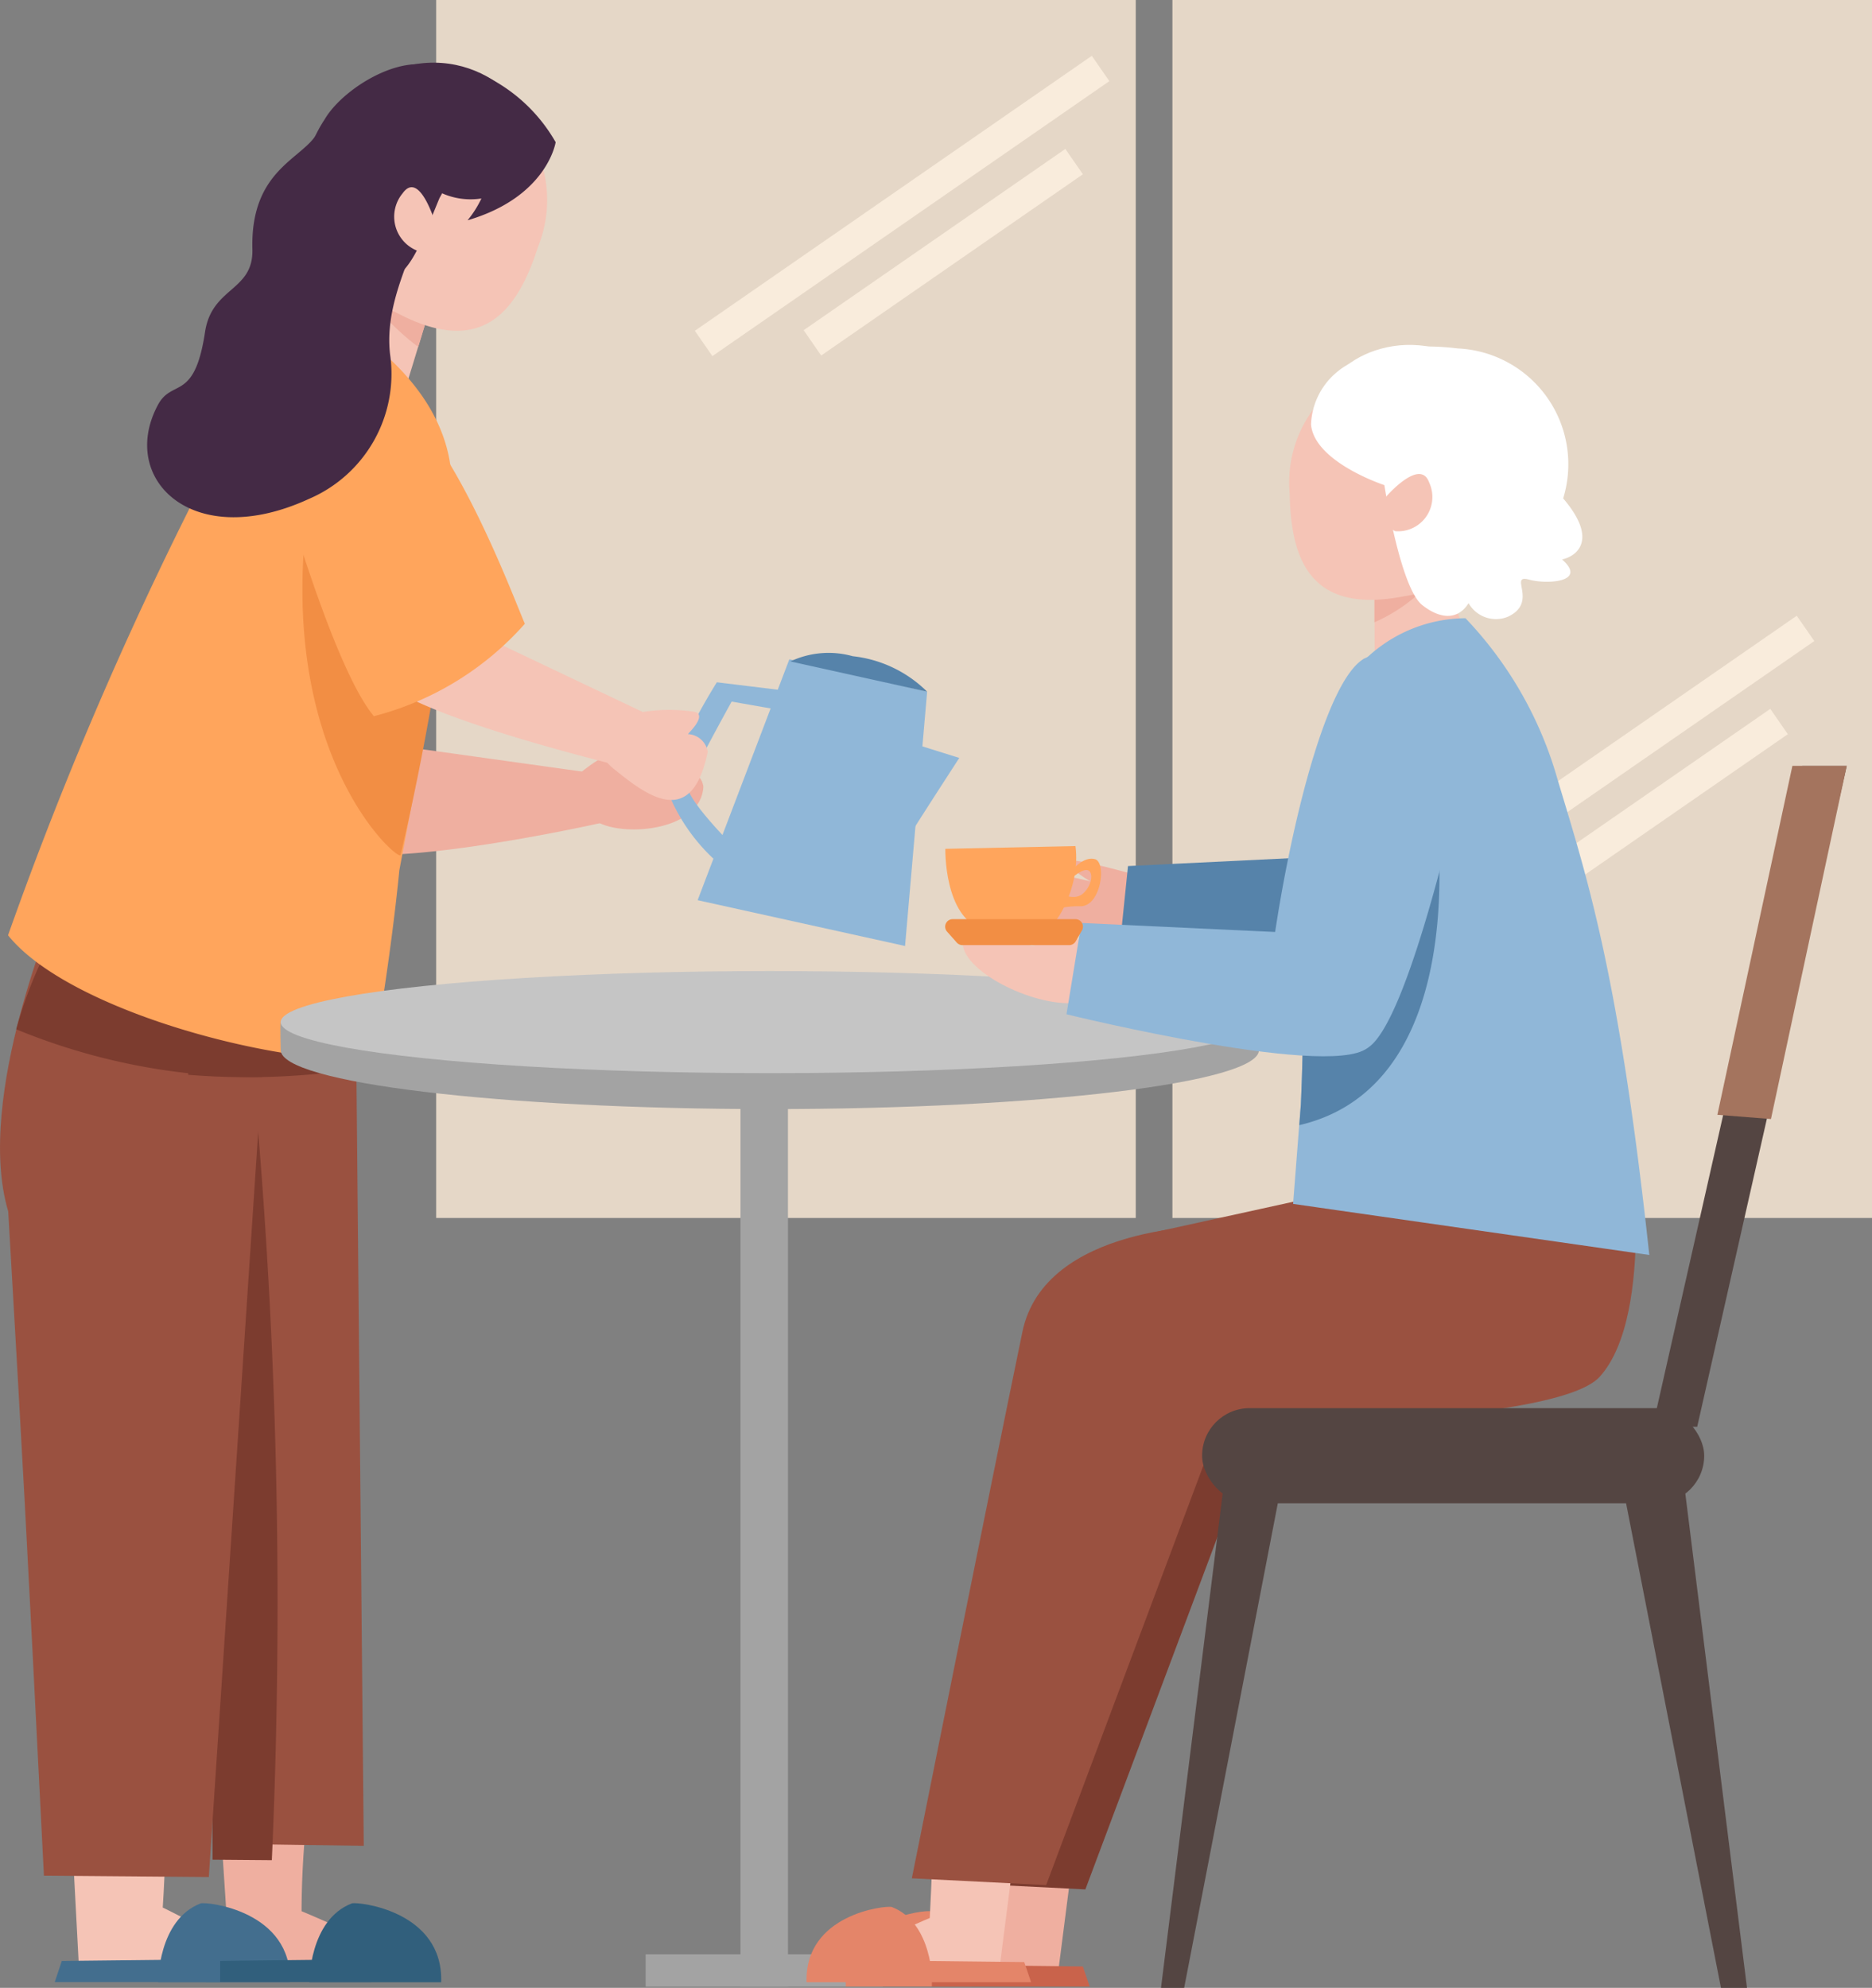 <svg xmlns="http://www.w3.org/2000/svg" width="60.767" height="64.53" viewBox="0 0 60.767 64.53">
  <rect x="0" y="0" width="60.767" height="64.53" fill="#808080" stroke="none"/>
  <g id="グループ_145" data-name="グループ 145" transform="translate(-157.384 -632.786)">
    <g id="グループ_5" data-name="グループ 5" transform="translate(171.542 632.786)">
      <g id="グループ_2" data-name="グループ 2" transform="translate(0 0)">
        <g id="グループ_1" data-name="グループ 1">
          <rect id="長方形_2" data-name="長方形 2" width="22.71" height="39.538" transform="translate(23.9)" fill="#e5d7c7"/>
          <rect id="長方形_3" data-name="長方形 3" width="22.71" height="39.538" fill="#e5d7c7"/>
        </g>
      </g>
      <g id="グループ_3" data-name="グループ 3" transform="translate(8.682 2.223)">
        <line id="線_1" data-name="線 1" x1="8.495" y2="5.884" transform="translate(3.532 3.023)" fill="none" stroke="#f9ecdc" stroke-miterlimit="10" stroke-width="1"/>
        <line id="線_2" data-name="線 2" x1="12.886" y2="8.926" fill="none" stroke="#f9ecdc" stroke-miterlimit="10" stroke-width="1"/>
      </g>
      <g id="グループ_4" data-name="グループ 4" transform="translate(31.565 20.399)">
        <line id="線_3" data-name="線 3" x1="8.495" y2="5.884" transform="translate(3.532 3.023)" fill="none" stroke="#f9ecdc" stroke-miterlimit="10" stroke-width="1"/>
        <line id="線_4" data-name="線 4" x1="12.886" y2="8.926" fill="none" stroke="#f9ecdc" stroke-miterlimit="10" stroke-width="1"/>
      </g>
    </g>
    <g id="グループ_6" data-name="グループ 6" transform="translate(157.384 634.821)">
      <rect id="長方形_4" data-name="長方形 4" width="1.541" height="30.531" transform="translate(24.037 31.926)" fill="#a3a3a3"/>
      <rect id="長方形_5" data-name="長方形 5" width="7.697" height="1.052" transform="translate(20.959 61.405)" fill="#a3a3a3"/>
      <path id="パス_1" data-name="パス 1" d="M134.155,213.423s-.086,2.3-.139,3.257c-.043.014-3.756,1.605-3.3,1.815,1.016.339,5.526.112,5.526.112l.606-4.721Z" transform="translate(-101.933 -156.311)" fill="#efafa0"/>
      <path id="パス_2" data-name="パス 2" d="M130.763,224.844s.015-1.93-1.314-2.442c-.2-.057-2.839.233-2.766,2.442Z" transform="translate(-99.228 -162.391)" fill="#e48569"/>
      <path id="パス_3" data-name="パス 3" d="M140.246,227.847l-4.9-.055v.708h5.123Z" transform="translate(-105.096 -166.047)" fill="#c9634b"/>
      <path id="パス_4" data-name="パス 4" d="M140.869,157.288c-1.086,5.255-3.589,17.738-3.589,17.738l4.361.219,5.621-15-.152-6.4S141.592,153.79,140.869,157.288Z" transform="translate(-106.409 -115.946)" fill="#7c3c2f"/>
      <path id="パス_5" data-name="パス 5" d="M66.575,212.185a30.155,30.155,0,0,0-.194,3.294c.045.015,4.277,1.8,3.8,2.022-1.065.355-6.107.061-6.107.061l-.321-4.892Z" transform="translate(-56.592 -155.472)" fill="#efafa0"/>
      <path id="パス_6" data-name="パス 6" d="M72.684,224.158s-.015-2.024,1.378-2.56c.21-.06,2.976.244,2.9,2.56Z" transform="translate(-62.641 -161.845)" fill="#315f7c"/>
      <path id="パス_7" data-name="パス 7" d="M51.774,212.041s-.054,2.086-.132,3.222c.044.015,3.876,1.921,3.4,2.141-1.065.355-6.107.061-6.107.061l-.283-5.351Z" transform="translate(-46.359 -155.375)" fill="#f5c4b6"/>
      <path id="パス_8" data-name="パス 8" d="M57.465,224.158s-.015-2.024,1.378-2.56c.21-.06,2.976.244,2.9,2.56Z" transform="translate(-52.329 -161.845)" fill="#436e8e"/>
      <path id="パス_9" data-name="パス 9" d="M61.474,125.86s-1.752,1.963-1.051,7.079.7,21.856.7,21.856l4.906.07-.259-27.28Z" transform="translate(-54.221 -96.981)" fill="#9a5140"/>
      <path id="パス_10" data-name="パス 10" d="M63.571,166.807l-1.925-.016s.021-15.45-.612-21.16c.556-.92,1.341-2.782,2.064-2.834A186.84,186.84,0,0,1,63.571,166.807Z" transform="translate(-54.747 -108.457)" fill="#7c3c2f"/>
      <path id="パス_11" data-name="パス 11" d="M50.142,122.911l-1.827,27.58-5.353-.044c-.635-12.541-.638-12.541-1.159-21.562-1.117-3.758,1.651-10,1.449-9.71C45.922,115.316,50.415,121.366,50.142,122.911Z" transform="translate(-41.536 -91.594)" fill="#9a5140"/>
      <path id="パス_12" data-name="パス 12" d="M60.481,130.929a6.5,6.5,0,0,1,1.145-3.456l4.293,1.726.015,1.543A23.62,23.62,0,0,1,60.481,130.929Z" transform="translate(-54.373 -98.074)" fill="#7c3c2f"/>
      <path id="パス_13" data-name="パス 13" d="M43.169,122.723a13.871,13.871,0,0,1,1.775-3.935c2.67-3.859,6.577,2.328,6.3,3.873l-.088,1.611A20.551,20.551,0,0,1,43.169,122.723Z" transform="translate(-42.643 -91.345)" fill="#7c3c2f"/>
      <path id="パス_14" data-name="パス 14" d="M99.7,105.486a5.377,5.377,0,0,1,2.081-1.041c.427-.065-.438.965-.438.965s2.2-.416,2.305.567c-.085,1.406-2.5,1.629-3.4,1.16A1.09,1.09,0,0,1,99.7,105.486Z" transform="translate(-80.816 -82.469)" fill="#efafa0"/>
      <path id="パス_15" data-name="パス 15" d="M77.354,38.692s4.053.769,4.485-.047-1.864-3.368-4.83-1.906S77.354,38.692,77.354,38.692Z" transform="translate(-64.734 -36.296)" fill="#442a45"/>
      <path id="パス_16" data-name="パス 16" d="M73.679,104.105l8.239,1.152.612,1.658s-8.562,1.929-9.129.541A5.2,5.2,0,0,1,73.679,104.105Z" transform="translate(-62.994 -82.241)" fill="#efafa0"/>
      <path id="パス_17" data-name="パス 17" d="M75.1,59.042l-1.339,1.584s2.508,2.43,2.55,2.35.927-3.011.927-3.011Z" transform="translate(-63.371 -51.708)" fill="#f5c4b6"/>
      <path id="パス_18" data-name="パス 18" d="M78.118,59.13A7.869,7.869,0,0,0,79.9,60.994c.163-.537.294-.97.294-.97Z" transform="translate(-66.323 -51.767)" fill="#efafa0"/>
      <path id="パス_19" data-name="パス 19" d="M80.946,43.525c-.64,1.993-1.748,3.662-4.6,2.144a4.105,4.105,0,0,1-2.11-5.211,3.735,3.735,0,0,1,4.886-2A4.044,4.044,0,0,1,80.946,43.525Z" transform="translate(-63.478 -37.555)" fill="#f5c4b6"/>
      <path id="パス_20" data-name="パス 20" d="M76.7,36.761c.781.584.94,2.013-.2,4.039-.863,2.089-1.009,2.726-2.717,3.117a4.171,4.171,0,0,1-1.013-5.669C73.42,37.133,75.654,35.851,76.7,36.761Z" transform="translate(-62.235 -36.402)" fill="#442a45"/>
      <path id="パス_21" data-name="パス 21" d="M52.83,61.846a12.524,12.524,0,0,0-3.664,4.413,121.826,121.826,0,0,0-6.82,15.675c1.885,2.356,8.3,4.144,11.846,4.058,0,0,.571-3.239.856-6.168.815-4.342,1.781-9.194,1.7-12.6C56.673,63.788,52.83,61.846,52.83,61.846Z" transform="translate(-42.085 -53.608)" fill="#ffa55c"/>
      <path id="パス_22" data-name="パス 22" d="M76.854,75.692c.527-3.093-.991-4.514-1.913-4.979-1.919.5-2.2,1.459-2.735,3.06-1.213,8.27,2.91,11.8,2.963,11.563A85.668,85.668,0,0,0,76.854,75.692Z" transform="translate(-62.166 -59.616)" fill="#f28e44"/>
      <path id="パス_23" data-name="パス 23" d="M79.856,90.041,89.18,94.47l-.5,1.471s-9.423-2.1-9.692-3.577A2.452,2.452,0,0,1,79.856,90.041Z" transform="translate(-66.882 -72.712)" fill="#f5c4b6"/>
      <path id="パス_24" data-name="パス 24" d="M70.185,72.466s1.619,5.7,2.9,7.222a9.8,9.8,0,0,0,4.9-3c-.411-.954-2.394-6.31-4.439-7.53C72.115,68.388,70.3,71.3,70.185,72.466Z" transform="translate(-60.948 -58.474)" fill="#ffa55c"/>
      <path id="パス_25" data-name="パス 25" d="M84.779,41.807a3.381,3.381,0,0,0,.449-.708,2.283,2.283,0,0,1-1.944-.62c-1.006-1.253.537-3.806,1.514-3.586a5.32,5.32,0,0,1,2.84,2.379S87.371,41.046,84.779,41.807Z" transform="translate(-69.601 -36.691)" fill="#442a45"/>
      <path id="パス_26" data-name="パス 26" d="M101.53,131.685c0,1.057-7.108,1.914-15.877,1.914s-15.877-.857-15.877-1.914c0-.211-.023-.662,0-.94,2.1-.761,8.857-.974,15.877-.974C94.421,129.771,101.53,130.628,101.53,131.685Z" transform="translate(-60.663 -99.631)" fill="#a3a3a3"/>
      <ellipse id="楕円形_1" data-name="楕円形 1" cx="15.877" cy="1.657" rx="15.877" ry="1.657" transform="translate(9.112 29.488)" fill="#c5c5c5"/>
      <path id="パス_27" data-name="パス 27" d="M62.5,227.3l5.141-.057v.743h-5.37Z" transform="translate(-55.583 -165.678)" fill="#315f7c"/>
      <path id="パス_28" data-name="パス 28" d="M47.277,227.3l5.141-.057v.743h-5.37Z" transform="translate(-45.271 -165.678)" fill="#436e8e"/>
      <path id="パス_29" data-name="パス 29" d="M142.642,123.753s-2.578-.76-2.55-.526.72.634.72.634-2.134-.587-2.349-.075c.074.942,2.447,2.093,3.768,1.888S142.642,123.753,142.642,123.753Z" transform="translate(-107.21 -95.167)" fill="#f5c4b6"/>
      <path id="パス_30" data-name="パス 30" d="M148.194,117.186s-2.578-.76-2.55-.527.72.634.72.634-2.422-.626-2.349-.075c.159,1.2,2.447,2.093,3.768,1.888S148.194,117.186,148.194,117.186Z" transform="translate(-110.971 -90.717)" fill="#efafa0"/>
      <path id="パス_31" data-name="パス 31" d="M128.257,212.985s-.086,2.3-.139,3.256c-.043.014-3.756,1.605-3.3,1.815,1.015.339,5.526.113,5.526.113l.605-4.721Z" transform="translate(-97.937 -156.014)" fill="#f5c4b6"/>
      <path id="パス_32" data-name="パス 32" d="M126.817,224.406s.015-1.931-1.314-2.442c-.2-.057-2.839.233-2.766,2.442Z" transform="translate(-96.554 -162.094)" fill="#e48569"/>
      <path id="パス_33" data-name="パス 33" d="M134.348,227.408l-4.9-.055v.708h5.123Z" transform="translate(-101.1 -165.75)" fill="#e48569"/>
      <path id="パス_34" data-name="パス 34" d="M136.924,156.849c-1.086,5.255-3.589,17.738-3.589,17.738l4.36.219,5.621-15-.152-6.4S137.647,153.351,136.924,156.849Z" transform="translate(-103.736 -115.648)" fill="#9a5140"/>
      <path id="パス_35" data-name="パス 35" d="M157.531,146.944l1.1,6.33s11.919,0,13.423-1.65c1.86-2.044.967-8.082.967-8.082Z" transform="translate(-120.13 -108.962)" fill="#9a5140"/>
      <path id="パス_36" data-name="パス 36" d="M179.834,67.531s-4.046-.424-4.222-1.317,2.717-2.652,5.1-.429S179.834,67.531,179.834,67.531Z" transform="translate(-132.376 -55.545)" fill="#fff"/>
      <path id="パス_37" data-name="パス 37" d="M164.084,115.744l-9.522.462-.255,2.484s8.611,1.788,9.434.559S164.084,115.744,164.084,115.744Z" transform="translate(-117.946 -90.127)" fill="#5683aa"/>
      <path id="パス_38" data-name="パス 38" d="M182.19,88.713l.815,1.876s-3.058,1.583-3.075,1.5-.021-3.107-.021-3.107Z" transform="translate(-135.293 -71.812)" fill="#f5c4b6"/>
      <path id="パス_39" data-name="パス 39" d="M181.64,88.88a5.4,5.4,0,0,1-1.729,1.21c0-.553,0-1,0-1Z" transform="translate(-135.293 -71.925)" fill="#efafa0"/>
      <path id="パス_40" data-name="パス 40" d="M171.372,70.644c.039,2.064.611,3.955,3.738,3.33a4.048,4.048,0,0,0,3.471-4.322,3.683,3.683,0,0,0-4.048-3.273A3.988,3.988,0,0,0,171.372,70.644Z" transform="translate(-129.508 -56.658)" fill="#f5c4b6"/>
      <path id="パス_41" data-name="パス 41" d="M182.026,65.657c-.9.33-1.828,1.521-1.323,3.758.222,2.218.549,2.974,2.051,3.828a4.114,4.114,0,0,0,2.565-5.066C185.019,66.939,183.273,65.1,182.026,65.657Z" transform="translate(-135.734 -56.12)" fill="#fff"/>
      <path id="パス_42" data-name="パス 42" d="M177.312,92.227a12.523,12.523,0,0,1,2.993,5.247c.927,3.093,1.985,6.229,2.974,15.423l-11.563-1.658.251-3.232c.221-4.793-.126-9.409.913-12.6A4.728,4.728,0,0,1,177.312,92.227Z" transform="translate(-129.741 -74.193)" fill="#90b7d8"/>
      <path id="パス_43" data-name="パス 43" d="M173.3,98.166a4.441,4.441,0,0,1,1.142-1.862,5.152,5.152,0,0,1,2.276,4.476c.474,3.673.2,9.6-4.384,10.665.016-.211.034-.433.052-.675C172.6,105.977,172.257,101.361,173.3,98.166Z" transform="translate(-130.158 -76.955)" fill="#5683aa"/>
      <path id="パス_44" data-name="パス 44" d="M175.54,99.045s-1.9,9.051-3.343,9.626a4.628,4.628,0,0,1-3.1-.126c-.6-.076,1.088-11.406,3.066-12.55C173.709,95.206,175.44,97.8,175.54,99.045Z" transform="translate(-127.886 -76.647)" fill="#90b7d8"/>
      <path id="パス_45" data-name="パス 45" d="M159.1,123.358l-9.718-.454-.486,2.964s9.039,2.223,9.862.994S159.1,123.358,159.1,123.358Z" transform="translate(-114.277 -94.978)" fill="#90b7d8"/>
      <rect id="長方形_6" data-name="長方形 6" width="16.299" height="3.088" rx="1.544" transform="translate(55.32 46.764) rotate(180)" fill="#544542"/>
      <path id="パス_46" data-name="パス 46" d="M207.277,191.378h.845l-2.3-18.435-2.117.19Z" transform="translate(-151.413 -128.883)" fill="#544542"/>
      <path id="パス_47" data-name="パス 47" d="M159.169,191.378h-.752l2.3-18.435h2.015Z" transform="translate(-120.73 -128.883)" fill="#544542"/>
      <path id="パス_48" data-name="パス 48" d="M209.363,128.544l4.853-21.453h-1.446l-4.854,21.453Z" transform="translate(-154.27 -84.264)" fill="#544542"/>
      <path id="パス_49" data-name="パス 49" d="M216.17,118.555l2.46-11.465h-1.764l-2.435,11.328Z" transform="translate(-158.683 -84.264)" fill="#a4745e"/>
      <path id="パス_50" data-name="パス 50" d="M148.422,116.823s.378-.477.755-.371.2,1.5-.453,1.528a2.925,2.925,0,0,0-.784.084l.156-.486s.424.245.709-.026.326-.7.127-.744-.565.307-.565.307Z" transform="translate(-113.632 -90.596)" fill="#ffa55c"/>
      <path id="パス_51" data-name="パス 51" d="M136.71,115.254s-.051,2.192,1.2,2.61l2.092-.038c.236.034,1.111-1.289.932-2.662Z" transform="translate(-106.023 -89.734)" fill="#ffa55c"/>
      <path id="パス_52" data-name="パス 52" d="M140.917,122.525h-3.992a.243.243,0,0,0-.182.4l.319.36a.243.243,0,0,0,.182.082h3.467a.243.243,0,0,0,.211-.122l.206-.36A.243.243,0,0,0,140.917,122.525Z" transform="translate(-106.004 -94.722)" fill="#f28e44"/>
      <path id="パス_53" data-name="パス 53" d="M174.408,65.647a2.321,2.321,0,0,0-.9,1.75c.111,1.224,2.381,1.967,2.381,1.967s.509,3.317,1.225,3.89c.568.454,1.155.511,1.508-.059a1.021,1.021,0,0,0,1.285.438c.995-.473-.011-1.391.684-1.2.593.161,1.9.075,1.066-.656.466-.1,1.194-.626.036-1.982a3.763,3.763,0,0,0-3.425-4.868C175.608,64.6,174.408,65.647,174.408,65.647Z" transform="translate(-130.951 -55.651)" fill="#fff"/>
      <path id="パス_54" data-name="パス 54" d="M114.747,96.361l-2.977,7.82,6.733,1.487.717-8.255Z" transform="translate(-89.124 -76.994)" fill="#90b7d8"/>
      <path id="パス_55" data-name="パス 55" d="M112.691,98.944l-2.2-.269s-1.8,2.833-1.5,3.772a6.006,6.006,0,0,0,1.393,1.959l.372-.686s-1.285-1.327-1.2-1.673,1.415-2.745,1.415-2.745l1.712.3Z" transform="translate(-87.221 -78.562)" fill="#90b7d8"/>
      <path id="パス_56" data-name="パス 56" d="M102.629,101.644a5.484,5.484,0,0,1,2.408-.169c.417.112-.231.723-.231.723a.684.684,0,0,1,.651.572c-.515,2.537-1.972,1.433-3.059.549S102.629,101.644,102.629,101.644Z" transform="translate(-82.483 -80.402)" fill="#f5c4b6"/>
      <path id="パス_57" data-name="パス 57" d="M132.717,107.4c.056-.113,1.49-2.324,1.49-2.324l-1.857-.582Z" transform="translate(-103.068 -82.507)" fill="#90b7d8"/>
      <path id="パス_58" data-name="パス 58" d="M61.9,43.262c-.432.877-2.193,1.176-2.123,3.813.036,1.367-1.316,1.213-1.537,2.683-.344,2.283-1.067,1.5-1.531,2.37-1.287,2.407,1.136,4.787,4.911,3.045a4.416,4.416,0,0,0,2.637-4.609c-.284-2.038,1.179-3.832.731-4.367A34.057,34.057,0,0,0,61.9,43.262Z" transform="translate(-51.584 -41.016)" fill="#442a45"/>
      <path id="パス_59" data-name="パス 59" d="M181.018,78.445s1.108-1.286,1.4-.463a1.114,1.114,0,0,1-1.094,1.581C180.857,79.388,181.018,78.445,181.018,78.445Z" transform="translate(-136.026 -64.354)" fill="#f5c4b6"/>
      <path id="パス_60" data-name="パス 60" d="M82.608,50.079s-.521-1.835-1.085-1.05a1.19,1.19,0,0,0,.624,1.915C82.653,50.91,82.608,50.079,82.608,50.079Z" transform="translate(-68.452 -44.791)" fill="#f5c4b6"/>
      <path id="パス_61" data-name="パス 61" d="M121.108,96.051a2.908,2.908,0,0,1,2.024-.169,4.048,4.048,0,0,1,2.415,1.152Z" transform="translate(-95.451 -76.615)" fill="#5683aa"/>
    </g>
  </g>
</svg>
